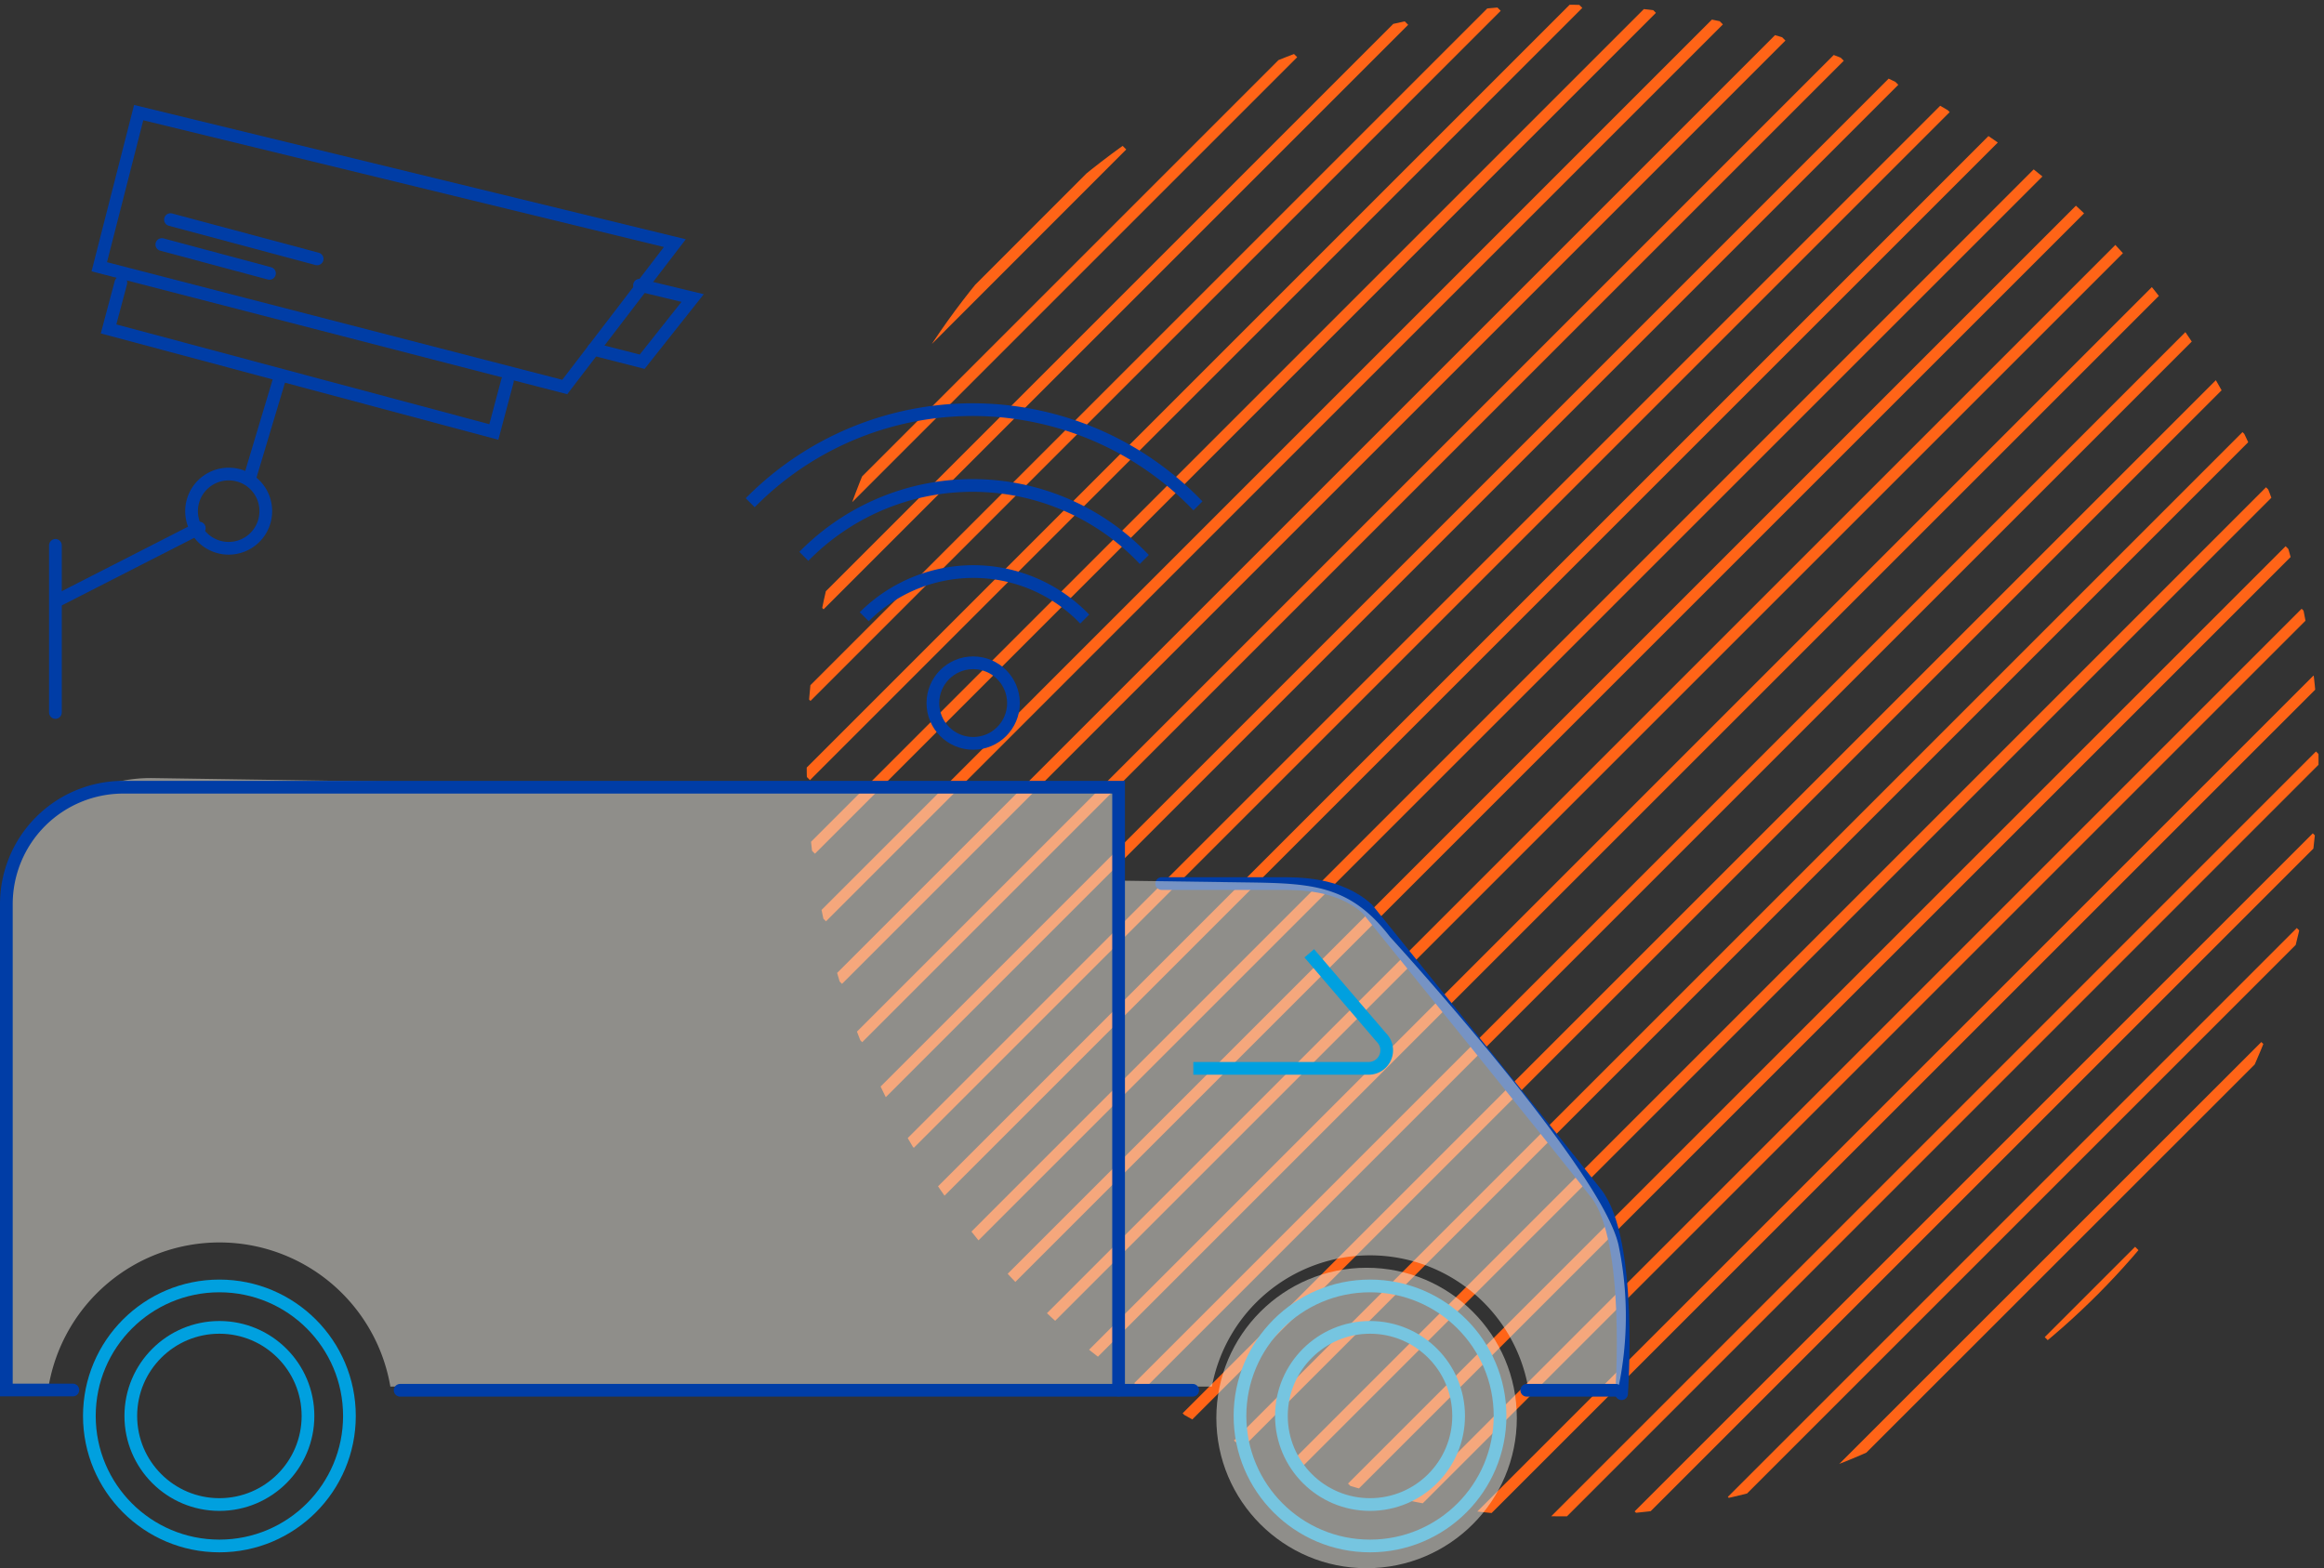 <?xml version="1.0" encoding="UTF-8"?> <svg xmlns="http://www.w3.org/2000/svg" xmlns:xlink="http://www.w3.org/1999/xlink" viewBox="0 0 182.83 123.39"><rect x="0" y="0" width="182.83" height="123.39" fill="#333333" stroke="none"/><defs><style>.a,.c,.d,.f{fill:none;}.b{clip-path:url(#a);}.c{stroke:#ff6417;stroke-width:0.88px;}.c,.d,.f{stroke-miterlimit:10;}.d{stroke:#003da6;stroke-linecap:round;}.e{fill:#edebe2;opacity:0.5;}.f{stroke:#00a0df;}.g{clip-path:url(#b);}</style><clipPath id="a" transform="translate(0 0.37)"><circle class="a" cx="122.93" cy="59.47" r="59.47"></circle></clipPath><clipPath id="b" transform="translate(0 0.37)"><rect class="a" x="59.64" y="15.61" width="34.23" height="34.23" transform="translate(-0.66 63.85) rotate(-45)"></rect></clipPath></defs><g class="b"><line class="c" x1="88.29" y1="11.45" x2="72.71" y2="27.04"></line><line class="c" x1="110.47" y1="1.64" x2="64.48" y2="47.63"></line><line class="c" x1="101.74" y1="4.19" x2="66.57" y2="39.36"></line><line class="c" x1="117.75" y1="0.54" x2="63.45" y2="54.84"></line><line class="c" x1="129.96" y1="0.7" x2="63.8" y2="66.86"></line><line class="c" x1="124.17" y1="0.31" x2="63.41" y2="61.07"></line><line class="c" x1="135.23" y1="1.61" x2="64.67" y2="72.18"></line><line class="c" x1="144.74" y1="4.47" x2="67.52" y2="81.69"></line><line class="c" x1="140.15" y1="2.88" x2="65.93" y2="77.1"></line><line class="c" x1="149.03" y1="6.36" x2="69.38" y2="86.01"></line><line class="c" x1="156.86" y1="10.9" x2="73.99" y2="93.77"></line><line class="c" x1="153.07" y1="8.51" x2="71.58" y2="90"></line><line class="c" x1="160.37" y1="13.57" x2="76.63" y2="97.32"></line><line class="c" x1="166.75" y1="19.56" x2="82.62" y2="103.69"></line><line class="c" x1="163.67" y1="16.45" x2="79.52" y2="100.6"></line><line class="c" x1="169.64" y1="22.86" x2="85.97" y2="106.53"></line><line class="c" x1="174.72" y1="30.14" x2="93.35" y2="111.51"></line><line class="c" x1="172.24" y1="26.44" x2="89.49" y2="109.19"></line><line class="c" x1="176.73" y1="34.31" x2="97.39" y2="113.65"></line><line class="c" x1="180.12" y1="43.29" x2="106.36" y2="117.04"></line><line class="c" x1="178.58" y1="38.65" x2="101.71" y2="115.52"></line><line class="c" x1="181.38" y1="48.21" x2="111.28" y2="118.31"></line><line class="c" x1="182.51" y1="59.44" x2="122.32" y2="119.64"></line><line class="c" x1="182.31" y1="53.47" x2="115.34" y2="120.43"></line><line class="c" x1="182.26" y1="65.88" x2="128.91" y2="119.23"></line><line class="c" x1="178.21" y1="82.3" x2="143.94" y2="116.56"></line><line class="c" x1="181" y1="73.33" x2="136.24" y2="118.09"></line><line class="c" x1="168.28" y1="98.41" x2="161.17" y2="105.52"></line></g><path class="a" d="M76.7,56.91,59.24,39.45S66,31.34,76.7,31.53s17.52,7.86,17.52,7.86Z" transform="translate(0 0.37)"></path><path class="d" d="M127.57,109.29s.88-12.1-2-15.76c-3.28-4.19-18-22.38-18-22.38-2.26-2.05-5.44-2-7-2H91.39" transform="translate(0 0.37)"></path><path class="e" d="M127.34,97.64c-1.26-6-18-24.31-18-24.31-3.14-4.08-6.15-4.2-11.3-4.27l-10-.14L87.91,62,12,60.85A11.41,11.41,0,0,0,.44,72.26v36.47H3.82a13.64,13.64,0,0,1,26.89,0H95.34a12.65,12.65,0,0,1,24.87,0h7.13A27.42,27.42,0,0,0,127.34,97.64Z" transform="translate(0 0.37)"></path><path class="d" d="M5.73,109H.5V70.77a9.2,9.2,0,0,1,9.2-9.2H88V109" transform="translate(0 0.37)"></path><circle class="f" cx="17.26" cy="111.41" r="10.23"></circle><circle class="f" cx="17.26" cy="111.41" r="6.97"></circle><line class="d" x1="127.12" y1="109.39" x2="120.11" y2="109.39"></line><line class="d" x1="93.83" y1="109.39" x2="31.48" y2="109.39"></line><path class="f" d="M93.88,83.69h13.79a1.42,1.42,0,0,0,1-2.43L103,74.64" transform="translate(0 0.37)"></path><polyline class="d" points="50.31 22.44 54.49 23.45 50.52 28.46 46.69 27.48"></polyline><line class="d" x1="4.48" y1="47.27" x2="15.68" y2="41.55"></line><line class="d" x1="19.66" y1="37.57" x2="22.05" y2="29.6"></line><polyline class="d" points="39.92 29.97 38.85 33.99 8.54 25.88 9.51 22.24"></polyline><line class="d" x1="21.2" y1="21.51" x2="12.73" y2="19.24"></line><line class="d" x1="24.95" y1="20.37" x2="13.41" y2="17.28"></line><path class="d" d="M20.91,39.85A2.92,2.92,0,1,1,18,36.93,2.91,2.91,0,0,1,20.91,39.85Z" transform="translate(0 0.37)"></path><line class="d" x1="4.36" y1="42.91" x2="4.36" y2="56.06"></line><polygon class="d" points="44.43 30.45 7.81 20.99 10.91 8.86 53.09 19.13 44.43 30.45"></polygon><g class="g"><path class="d" d="M64.62,58.87a12.14,12.14,0,1,0,9.82-14.08A12.14,12.14,0,0,0,64.62,58.87Z" transform="translate(0 0.37)"></path><path class="d" d="M58.22,59.66a18.58,18.58,0,1,0,15-21.54A18.58,18.58,0,0,0,58.22,59.66Z" transform="translate(0 0.37)"></path><path class="d" d="M52.34,60.71A24.55,24.55,0,1,0,72.22,32.24,24.55,24.55,0,0,0,52.34,60.71Z" transform="translate(0 0.37)"></path></g><circle class="d" cx="76.56" cy="55.32" r="3.17"></circle><circle class="f" cx="107.78" cy="111.41" r="6.97"></circle><circle class="f" cx="107.78" cy="111.41" r="10.23"></circle><circle class="e" cx="107.51" cy="111.57" r="11.82"></circle></svg> 